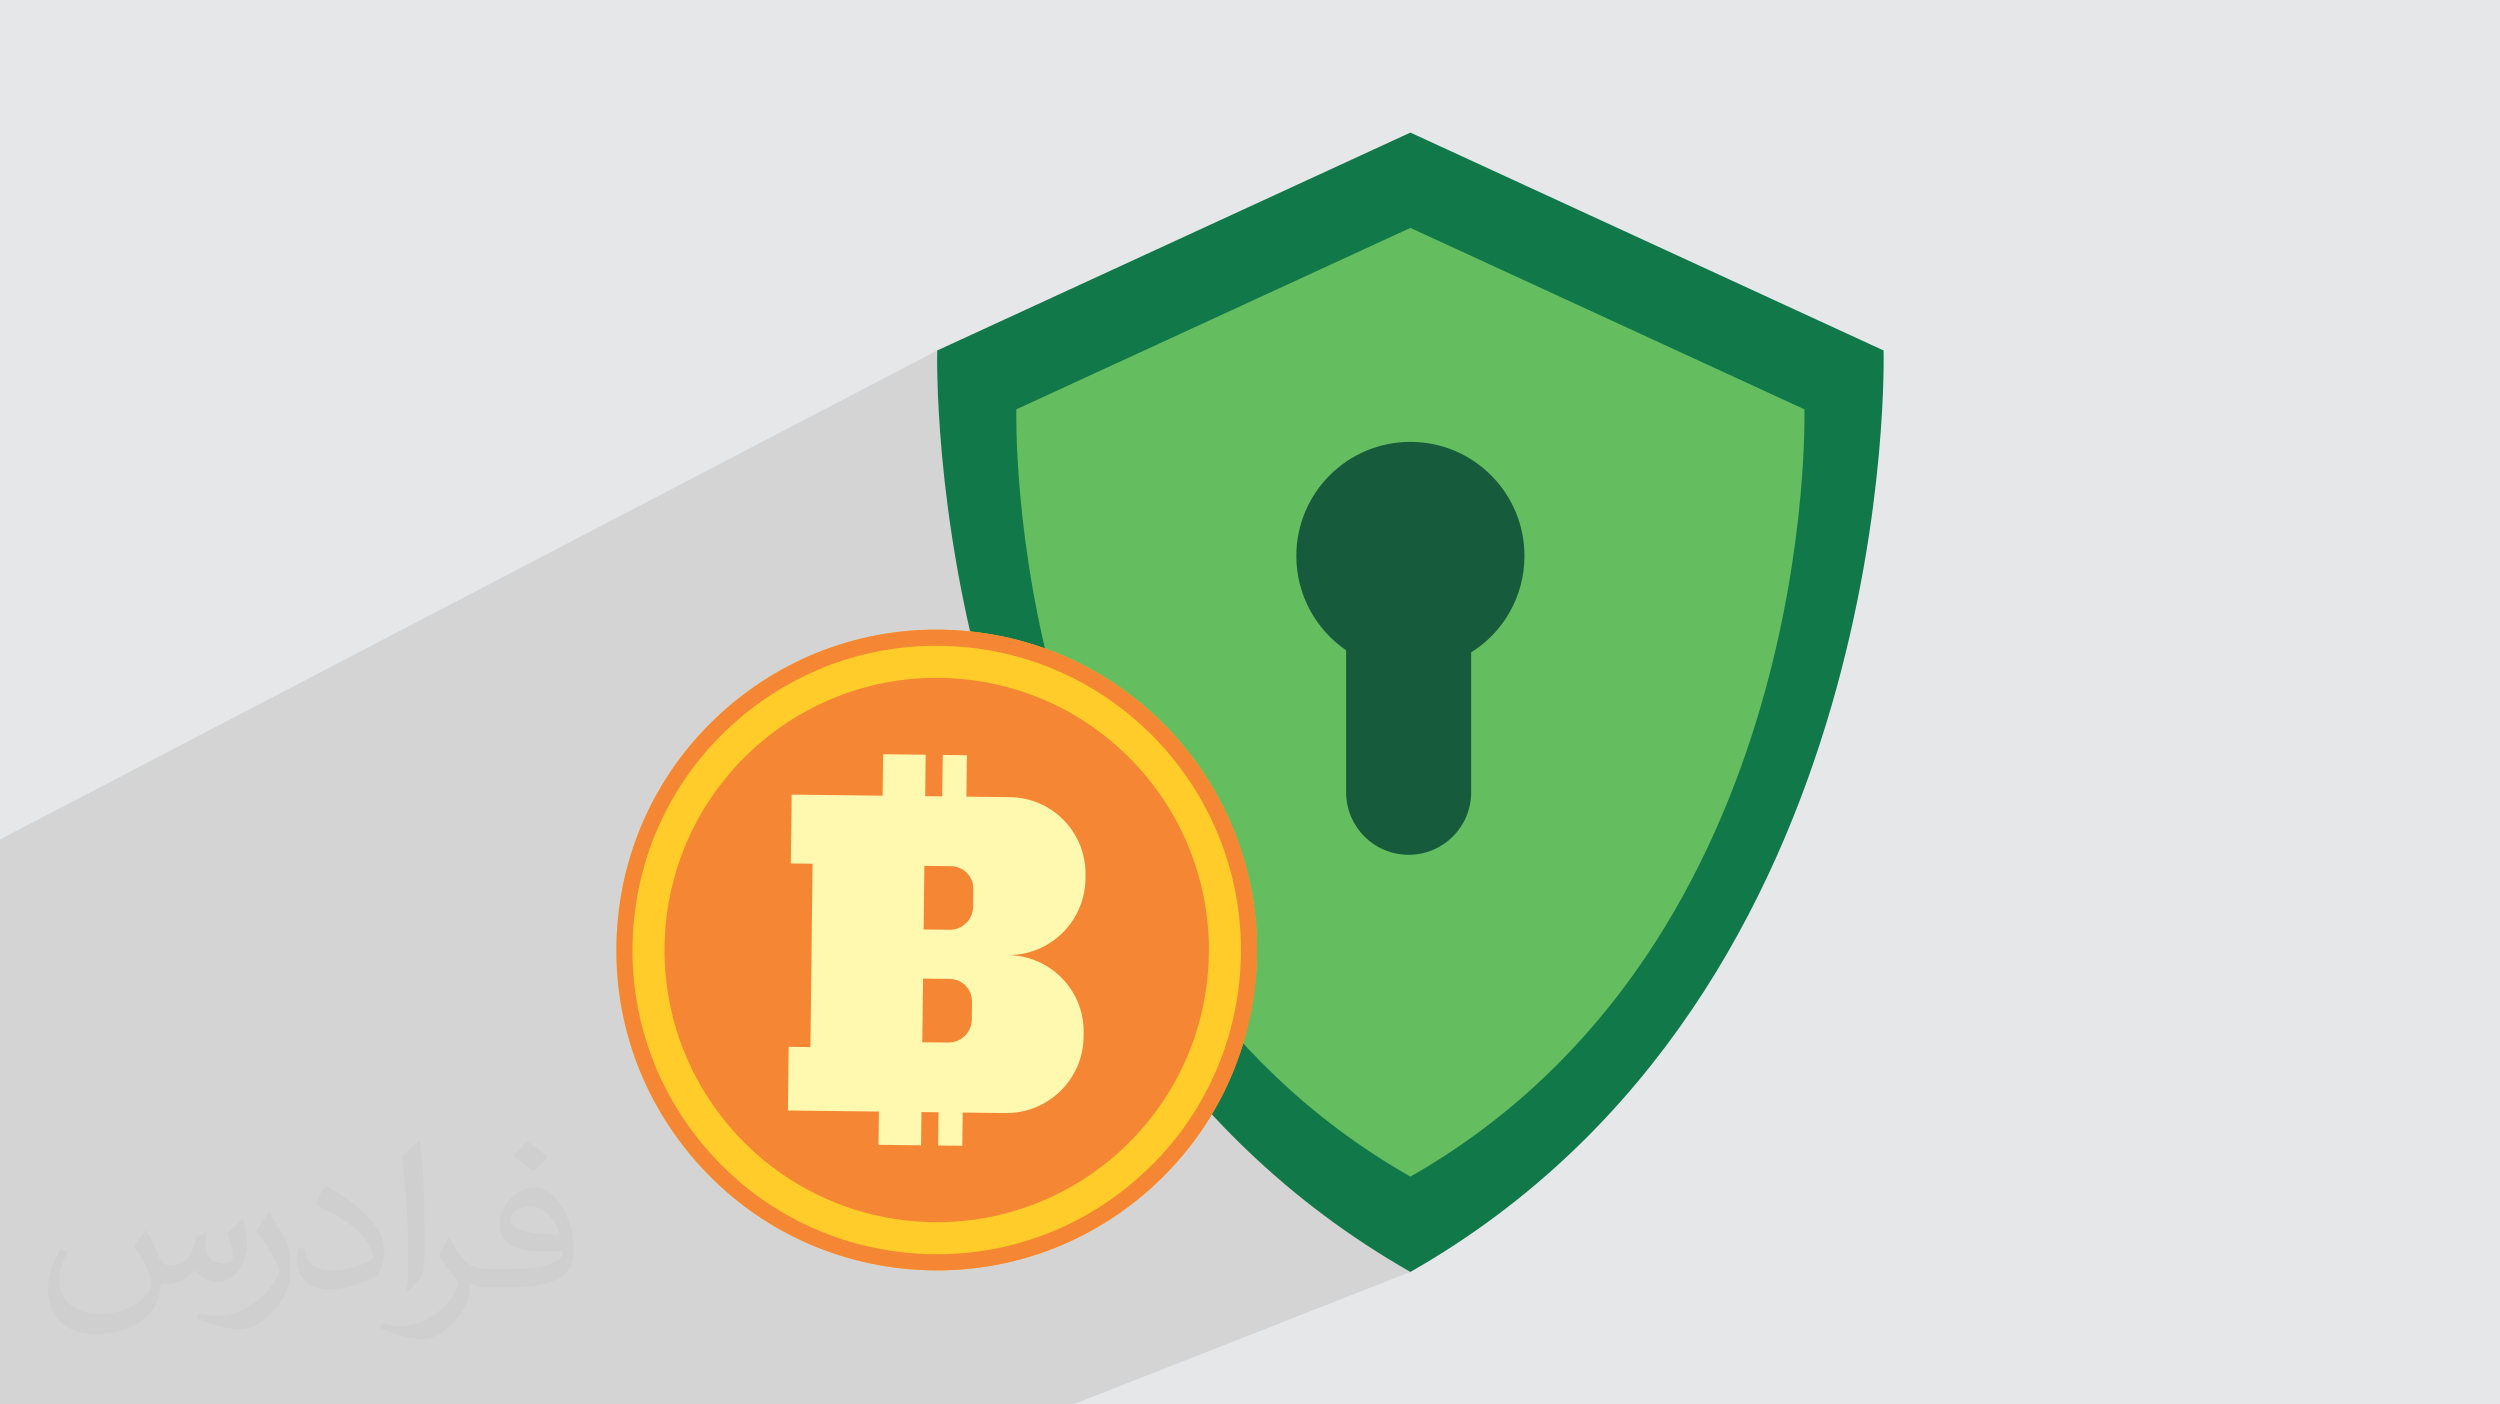 <?xml version="1.0" encoding="UTF-8"?>
<!DOCTYPE svg PUBLIC "-//W3C//DTD SVG 1.1//EN" "http://www.w3.org/Graphics/SVG/1.1/DTD/svg11.dtd">
<!-- Creator: CorelDRAW -->
<svg xmlns="http://www.w3.org/2000/svg" xml:space="preserve" width="94.192mm" height="52.917mm" version="1.1" style="shape-rendering:geometricPrecision; text-rendering:geometricPrecision; image-rendering:optimizeQuality; fill-rule:evenodd; clip-rule:evenodd"
viewBox="0 0 9419.16 5291.66"
 xmlns:xlink="http://www.w3.org/1999/xlink"
 xmlns:xodm="http://www.corel.com/coreldraw/odm/2003">
 <defs>
  <style type="text/css">
   <![CDATA[
    .fil0 {fill:#E6E7E8}
    .fil9 {fill:#FFF8AF;fill-rule:nonzero}
    .fil6 {fill:#FFCC29;fill-rule:nonzero}
    .fil8 {fill:#F58634;fill-rule:nonzero}
    .fil4 {fill:#64BD5E;fill-rule:nonzero}
    .fil3 {fill:#107849;fill-rule:nonzero}
    .fil5 {fill:#165C3C;fill-rule:nonzero}
    .fil2 {fill:#373435;fill-opacity:0.031}
    .fil1 {fill:#373435;fill-opacity:0.102}
    .fil7 {fill:url(#id0)}
   ]]>
  </style>
  <linearGradient id="id0" gradientUnits="userSpaceOnUse" x1="2372.8" y1="3461.78" x2="4685.61" y2="3648.93">
   <stop offset="0" style="stop-opacity:1; stop-color:#FFCE47"/>
   <stop offset="1" style="stop-opacity:1; stop-color:#FF9E00"/>
  </linearGradient>
 </defs>
 <g id="Layer_x0020_1">
  <polygon class="fil0" points="-0,0 9419.16,0 9419.16,5291.66 -0,5291.66 "/>
  <polygon class="fil1" points="3185.57,5291.66 2541.84,5291.66 2540.45,5291.66 2463.86,5291.66 2463.69,5291.66 2389.8,5291.66 2319.95,5291.66 2319.81,5291.66 2312.8,5291.66 2210.09,5291.66 2209.99,5291.66 2089.96,5291.66 2075.17,5291.66 1347.98,5291.66 1290.33,5291.66 1261.01,5291.66 1250.4,5291.66 1232.27,5291.66 1199.61,5291.66 1079.58,5291.66 1046.48,5291.66 997.87,5291.66 997.84,5291.66 993.42,5291.66 965.39,5291.66 965.29,5291.66 932.62,5291.66 807.74,5291.66 780.84,5291.66 632.04,5291.66 589.18,5291.66 500.73,5291.66 495.26,5291.66 460.44,5291.66 456.51,5291.66 379.95,5291.66 245.75,5291.66 71.82,5291.66 42.47,5291.66 31.36,5291.66 16.91,5291.66 -0,5291.66 -0,5291.16 -0,5276.56 -0,5262.02 -0,5249.85 -0,5134.09 -0,5084.74 -0,5025.76 -0,4915.33 -0,4872.85 -0,4807.16 -0,4721.7 -0,4689.44 -0,4667.5 -0,4653.76 -0,4613.73 -0,4582.86 -0,4582.84 -0,4570.53 -0,4529.18 -0,4431.26 -0,4428.45 -0,4419.94 -0,4298.55 -0,4198.32 -0,4170.47 -0,4170.42 -0,4158.1 -0,4125.91 -0,4125.87 -0,4072.61 -0,4036.12 -0,4012.74 -0,4006.23 -0,4006.18 -0,3975.03 -0,3974.7 -0,3558.1 -0,3495.82 -0,3162.7 3531.12,1320.46 3530.97,1327.42 3530.78,1347.85 3530.91,1381.05 3531.71,1426.34 3533.57,1483.02 3536.84,1550.39 3541.89,1627.78 3546.75,1686.38 3829.38,1542.19 5313.9,858.58 6798.4,1542.19 6798.52,1547.99 6798.68,1565 6798.58,1592.65 6797.9,1630.36 6796.36,1677.55 6793.64,1733.66 6789.43,1798.09 6783.44,1870.29 6775.37,1949.67 6764.9,2035.65 6751.73,2127.66 6735.56,2225.13 6716.09,2327.48 6693.01,2434.12 6666.02,2544.5 6634.81,2658.03 6599.08,2774.13 6558.52,2892.23 6512.84,3011.76 6461.72,3132.13 6404.87,3252.77 6341.97,3373.11 6272.73,3492.57 6196.84,3610.58 6114,3726.55 6023.91,3839.91 5926.25,3950.1 5820.72,4056.52 5707.03,4158.61 5584.87,4255.78 5453.92,4347.47 5313.9,4433.1 4976.09,4569.37 4988.49,4579.24 5145.74,4689.36 5313.9,4792.19 4042.62,5291.66 "/>
  <path class="fil2" d="M550.85 4636.82c17.98,27.25 29.64,53.44 41.02,82.55 8.46,16.94 12.95,48.16 52.65,48.16 11.63,0 28.32,-3.43 43.13,-11.63 16.66,-8.74 29.36,-21.97 35.99,-42.06l15.87 -53.44 38.63 -19.05 2.64 2.64c-5.28,20.12 -6.6,39.42 -6.6,54.51 0,44.7 38.63,61.65 69.32,61.65 17.98,0 34.14,-8.74 34.14,-25.15 0,-21.16 -8.99,-57.15 -20.65,-89.43 17.98,-17.98 35.99,-35.99 56.62,-50.55l3.17 1.6c8.99,38.1 14.02,75.67 14.02,100.81 0,24.61 -10.85,51.87 -19.84,69.6 -18.52,34.92 -51.33,62.71 -91.01,62.71 -30.15,0 -63.75,-15.09 -86.79,-43.13l-1.32 0c-21.69,27 -55.3,51.33 -109.02,51.33l-16.66 0c-2.64,35.46 -10.31,60.58 -21.97,83.08 -32,62.43 -127,106.63 -216.43,106.63 -124.36,0 -186.79,-71.7 -186.79,-167.21 0,-59 19.3,-113.77 48.95,-152.65l24.33 10.06c-18.52,35.46 -30.96,68.78 -30.96,101.6 0,89.43 72.77,132.03 156.64,132.03 77.8,0 174.09,-49.48 191.57,-106.88 -6.6,-62.71 -30.15,-92.07 -66.14,-149.22 10.85,-19.05 24.87,-38.1 42.34,-58.47l3.17 0 0 0 0 0 -0.02 -0.09zm1434.31 -336.55c26.19,16.41 51.87,35.71 76.99,57.94 -14.02,19.84 -31.5,37.85 -53.19,53.72 -25.15,-20.37 -50.27,-37.85 -75.95,-56.36 17.45,-19.58 34.67,-38.35 52.12,-55.3l0 0 0 0 0 0 0 0 0 0 0.03 0zm13.49 244.48c-42.34,0 -76.99,27.79 -76.99,48.41 0,44.2 84.66,57.94 186,57.4 -12.7,-51.87 -57.15,-105.84 -109.02,-105.84l0.01 0.03zm-95 236.55c55.04,0 103.2,-1.6 139.95,-10.85 41.02,-10.31 75.67,-30.96 75.67,-45.24 0,-3.71 0,-8.2 -1.32,-11.91 -23.01,2.11 -49.48,2.11 -72.49,2.11 -74.6,0 -131.75,-16.94 -154.25,-58.75 -5.56,-11.63 -9.52,-24.61 -9.52,-39.42 0,-40.49 17.45,-79.91 48.16,-107.16 25.65,-22.48 53.97,-36.5 82.8,-36.5 52.12,0 93.65,41.81 122.76,107.7 15.87,35.99 26.72,77.52 26.72,129.92 0,34.92 -9.52,64.29 -31.22,85.98 -40.49,39.17 -115.09,53.97 -229.39,53.97l-51.87 0 0 0 -13.49 0c-28.32,0 -48.69,-5.03 -64.82,-17.45l-2.64 0c0.79,6.6 1.32,12.95 1.32,19.05 0,25.65 -8.46,58.47 -25.65,84.66 -50.8,75.41 -105.84,108.2 -153.47,108.2 -48.16,0 -107.16,-18.52 -160.35,-42.6l9.52 -18.52c17.2,7.14 41.02,11.91 73.81,11.91 85.98,0 198.96,-82.55 212.98,-163.25 -3.17,-6.6 -8.99,-15.34 -17.2,-24.61 -25.15,-29.9 -41.02,-54.76 -55.83,-80.95 12.7,-25.15 24.33,-45.24 35.18,-63.5l4.5 -0.53c36.78,74.88 70.1,117.73 144.45,117.73l11.63 0 0 0 53.97 0 0 0 0 0 0 0 0 0 0 0 0.09 0.01zm-372.54 79.12c6.35,-34.39 6.88,-73.02 6.88,-109.02l0 -53.44c0,-99.75 -12.7,-244.73 -23.01,-339.19 17.98,-19.3 43.13,-42.06 62.97,-57.4l5.82 1.6c13.49,118.8 16.66,256.39 16.66,383.64 0,33.35 -1.32,65.89 -4.5,89.69 -1.85,30.15 -19.3,52.91 -56.62,87.83l-8.2 -3.71zm-383.38 -157.43c1.85,46.84 24.87,83.62 105.31,83.62 50.01,0 92.33,-12.95 139.17,-35.18 8.46,-3.71 12.95,-8.74 12.95,-12.95 0,-29.36 -22.48,-68.25 -60.32,-103.71 -36.78,-33.35 -85.47,-62.71 -130.96,-82.3 -15.62,-6.6 -20.65,-13.49 -20.65,-20.12 0,-13.49 17.98,-41.81 32.82,-62.18l5.03 -0.53c52.12,27.25 110.34,67.74 153.47,112.7 39.17,41.53 63.5,83.62 63.5,129.39 0,33.86 -10.31,65.61 -27,95.25 -57.15,28.83 -118.01,50.8 -178.33,50.8 -73.28,0 -123.29,-34.39 -123.29,-115.09 0,-8.74 0,-22.22 3.17,-39.7l25.15 0 0 0 0 0 0 0 0 0 0 0 -0.02 0zm-132.57 -133.1l45.52 73.56c16.66,27.25 32.28,56.9 32.28,103.71l0 59.79c0,48.41 -30.96,100.28 -80.95,151.61 -39.17,34.67 -73.81,49.48 -105.84,49.48 -47.62,0 -102.13,-14.81 -165.1,-41.81l7.14 -18.52c19.84,5.28 42.85,9.78 71.17,9.78 90.5,-0.53 183.08,-66.67 225.42,-147.37 5.03,-9.27 6.88,-17.98 6.88,-24.08 0,-9.27 -5.03,-19.58 -8.99,-28.83 -23.01,-43.38 -48.69,-83.08 -76.99,-119.86 14.81,-23.29 29.64,-45.77 45.77,-68l3.71 0.53 0 0 0 0 0 0 0 0 0 0 -0.02 0.01z"/>
  <g id="_2617267179328">
   <g>
    <path class="fil3" d="M5313.9 4792.19c-1853.17,-1055.59 -1782.78,-3471.73 -1782.78,-3471.73l1782.78 -820.99 1782.76 820.99c0,0 70.39,2416.14 -1782.76,3471.73z"/>
    <path class="fil4" d="M5313.9 4433.1c-1543.11,-878.98 -1484.52,-2890.91 -1484.52,-2890.91l1484.52 -683.61 1484.5 683.61c0,0 58.59,2011.93 -1484.5,2890.91z"/>
    <path class="fil5" d="M5743.63 2094.58c0,152.96 -79.76,288.04 -200.77,363.11l0 527.3c0,130.45 -105.1,235.56 -235.55,235.56 -130.39,0 -235.5,-105.11 -235.5,-235.56l0 -534.81c-113.55,-77.9 -187.66,-208.29 -187.66,-355.6 0,-237.41 192.35,-429.72 429.76,-429.72 237.35,0 429.72,192.31 429.72,429.72z"/>
   </g>
   <g>
    <path class="fil6" d="M3622.25 2407.2c-31.78,-2.51 -63.45,-3.8 -94.93,-3.8 -279.21,0 -546.45,98.23 -761.16,281.36 -238.91,203.79 -384.27,488.5 -409.09,801.55 -24.85,313.15 73.72,617.15 277.51,856.12 203.84,238.89 488.55,384.24 801.6,409.07 313.68,24.67 617.15,-73.79 856.12,-277.57 238.92,-203.79 384.24,-488.47 409.06,-801.55 51.29,-646.36 -432.81,-1213.86 -1079.11,-1265.18z"/>
    <path class="fil7" d="M2325.97 3483.82c-52.72,664.55 443.23,1246 1107.76,1298.73 664.52,52.72 1245.97,-443.24 1298.7,-1107.76l0 -0.04 -0.03 0 0.03 0c52.72,-664.49 -443.23,-1245.94 -1107.73,-1298.67 -32.5,-2.56 -64.79,-3.85 -96.85,-3.85 -623.33,0 -1151.73,479.56 -1201.88,1111.59zm1110.21 1267.63c-313.08,-24.82 -597.79,-170.18 -801.64,-409.06 -203.75,-238.98 -302.33,-542.98 -277.47,-856.12 24.82,-313.06 170.17,-597.76 409.06,-801.55 214.75,-183.15 481.95,-281.36 761.19,-281.36 31.48,0 63.15,1.31 94.93,3.79 646.3,51.32 1130.38,618.85 1079.11,1265.18 -24.85,313.09 -170.18,597.77 -409.09,801.55 -214.86,183.24 -481.85,281.3 -761.55,281.3 -31.39,0 -62.91,-1.22 -94.54,-3.73z"/>
    <path class="fil8" d="M4671.84 3670.01c-24.22,305.17 -165.87,582.7 -398.78,781.35 -232.95,198.65 -528.76,294.62 -834.53,270.58 -305.16,-24.23 -582.7,-165.88 -781.41,-398.79 -198.64,-232.94 -294.74,-529.26 -270.52,-834.53 24.23,-305.17 165.88,-582.7 398.79,-781.35 209.31,-178.51 469.82,-274.25 741.98,-274.25 30.68,0 61.57,1.26 92.54,3.67 630.02,50.04 1101.91,603.26 1051.93,1233.32zm-1047.18 -1293.84c-321.21,-25.71 -633.4,75.61 -878.7,284.86 -245.28,209.23 -394.43,501.4 -419.91,822.78 -25.57,321.4 75.63,633.46 284.83,878.77 209.22,245.28 501.45,394.42 822.91,419.9 32.58,2.6 65.05,3.92 97.41,3.92 286.52,0 560.9,-100.79 781.26,-288.8 245.3,-209.22 394.45,-501.4 419.94,-822.84 52.63,-663.43 -444.26,-1245.95 -1107.74,-1298.59z"/>
    <path class="fil8" d="M4551.39 3660.42c-44.78,564.55 -538.77,985.89 -1103.28,941.09 -564.54,-44.79 -985.89,-538.74 -941.1,-1103.28 44.8,-564.55 538.76,-985.89 1103.3,-941.11 564.55,44.81 985.89,538.76 941.08,1103.3z"/>
    <path class="fil9" d="M3666.45 3416.13c-0.57,48.6 -40.36,87.46 -88.96,86.89l-97.59 -1.13 2.81 -239.6 100.69 1.19c46.79,0.55 84.39,39.05 83.82,85.82l-0.77 66.83zm-4.99 424.74c-0.57,48.6 -40.38,87.65 -88.99,87.08l-97.59 -1.14 2.84 -239.78 100.67 1.19c46.81,0.55 84.39,39.05 83.85,86.01l-0.78 66.64zm428.12 -529.56l0.21 -16.94c1.79,-152.91 -116.17,-279.21 -266.64,-290.11 -5.82,-0.42 -11.65,-0.66 -17.47,-0.75l-164.59 -1.95 1.85 -156.19 -91.02 -1.07 -1.85 156.22 -64.25 -0.78 1.82 -156.19 -160.38 -1.89 -1.85 156.2 -342.81 -4.03 -3.08 259.44 81.94 0.95 -8.12 690.76 -81.95 -0.96 -2.81 239.93 342.81 4.06 -1.46 125.26 160.38 1.87 1.49 -125.25 64.26 0.75 -1.46 125.25 91.01 1.08 1.47 -125.26 161.31 1.88c6.92,0.1 14.04,0 20.76,-0.47 151.06,-8.96 271.62,-132.99 273.41,-286.65l0.21 -16.94c1.79,-152.94 -116.17,-279.23 -266.6,-290.11 -5.83,-0.42 -11.65,-0.69 -17.48,-0.75 5.83,0.06 11.83,-0.2 17.48,-0.51 151.06,-8.99 271.59,-133.19 273.41,-286.85z"/>
   </g>
  </g>
 </g>
</svg>
